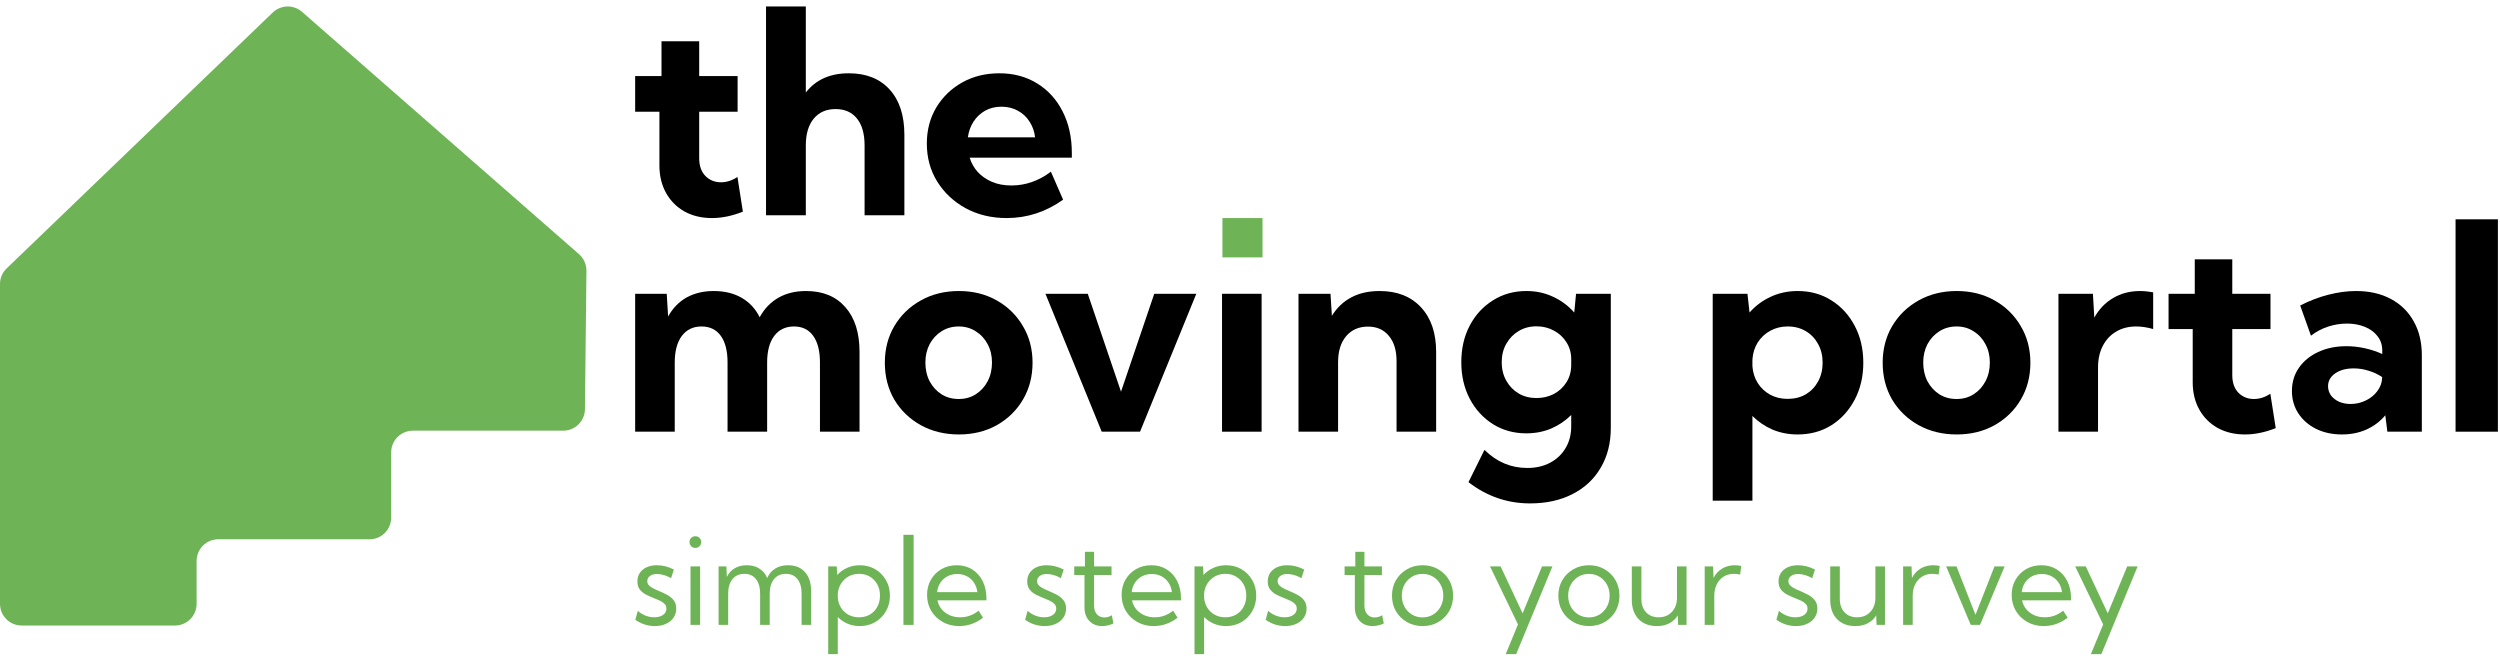 <svg width="193" height="51" viewBox="0 0 193 51" fill="none" xmlns="http://www.w3.org/2000/svg">
<path d="M49.044 47.849L49.239 47.154C49.347 47.256 49.47 47.345 49.609 47.42C49.747 47.496 49.893 47.554 50.047 47.596C50.2 47.636 50.355 47.655 50.512 47.655C50.792 47.655 51.018 47.593 51.189 47.47C51.361 47.346 51.447 47.185 51.447 46.987C51.447 46.842 51.402 46.723 51.311 46.63C51.224 46.534 51.108 46.451 50.964 46.382C50.819 46.312 50.664 46.246 50.498 46.183C50.297 46.105 50.097 46.016 49.898 45.916C49.699 45.817 49.534 45.686 49.401 45.524C49.272 45.361 49.207 45.147 49.207 44.882C49.207 44.63 49.27 44.41 49.397 44.223C49.523 44.036 49.699 43.892 49.925 43.79C50.154 43.687 50.416 43.636 50.711 43.636C51.156 43.636 51.594 43.747 52.025 43.97L51.804 44.639C51.707 44.575 51.596 44.52 51.469 44.471C51.343 44.42 51.214 44.381 51.081 44.354C50.949 44.327 50.824 44.313 50.706 44.313C50.486 44.313 50.309 44.365 50.173 44.467C50.038 44.566 49.97 44.7 49.97 44.869C49.97 44.965 49.997 45.054 50.051 45.135C50.109 45.214 50.203 45.292 50.336 45.37C50.468 45.448 50.652 45.536 50.887 45.632C51.095 45.716 51.299 45.813 51.501 45.921C51.703 46.026 51.87 46.163 52.002 46.332C52.138 46.498 52.206 46.714 52.206 46.982C52.206 47.247 52.135 47.482 51.993 47.687C51.855 47.888 51.661 48.047 51.411 48.161C51.164 48.275 50.878 48.333 50.553 48.333C50.014 48.333 49.511 48.171 49.044 47.849Z" fill="#6FB357"/>
<path d="M53.678 42.299C53.551 42.299 53.444 42.256 53.357 42.168C53.273 42.078 53.231 41.97 53.231 41.843C53.231 41.72 53.273 41.614 53.357 41.527C53.444 41.44 53.551 41.396 53.678 41.396C53.807 41.396 53.916 41.44 54.003 41.527C54.09 41.614 54.134 41.72 54.134 41.843C54.134 41.97 54.09 42.078 54.003 42.168C53.916 42.256 53.807 42.299 53.678 42.299ZM54.048 48.242H53.307V43.726H54.048V48.242Z" fill="#6FB357"/>
<path d="M62.623 48.242H61.883V45.835C61.883 45.351 61.776 44.974 61.562 44.706C61.352 44.435 61.053 44.3 60.668 44.3C60.28 44.3 59.974 44.437 59.751 44.711C59.532 44.982 59.422 45.357 59.422 45.835V48.242H58.681V45.835C58.681 45.351 58.574 44.974 58.361 44.706C58.147 44.435 57.847 44.3 57.462 44.3C57.074 44.3 56.768 44.437 56.545 44.711C56.325 44.982 56.215 45.357 56.215 45.835V48.242H55.475V43.726H56.08L56.112 44.535C56.262 44.24 56.467 44.017 56.726 43.866C56.988 43.713 57.296 43.636 57.652 43.636C58.031 43.636 58.355 43.722 58.622 43.894C58.893 44.062 59.095 44.304 59.228 44.62C59.375 44.298 59.584 44.054 59.855 43.889C60.129 43.72 60.456 43.636 60.835 43.636C61.398 43.636 61.836 43.815 62.149 44.173C62.465 44.529 62.623 45.025 62.623 45.664V48.242Z" fill="#6FB357"/>
<path d="M64.678 50.5H63.938V43.726H64.597L64.633 44.386C64.844 44.154 65.098 43.972 65.396 43.839C65.694 43.704 66.021 43.636 66.376 43.636C66.819 43.636 67.215 43.738 67.564 43.943C67.916 44.148 68.193 44.428 68.395 44.783C68.599 45.135 68.702 45.536 68.702 45.984C68.702 46.43 68.599 46.83 68.395 47.185C68.193 47.541 67.916 47.821 67.564 48.025C67.215 48.23 66.819 48.333 66.376 48.333C66.036 48.333 65.72 48.271 65.428 48.147C65.139 48.024 64.889 47.852 64.678 47.633V50.5ZM66.317 47.655C66.633 47.655 66.913 47.584 67.157 47.443C67.401 47.298 67.591 47.1 67.726 46.847C67.865 46.594 67.934 46.305 67.934 45.98C67.934 45.652 67.865 45.363 67.726 45.113C67.588 44.86 67.397 44.661 67.153 44.517C66.912 44.372 66.635 44.3 66.322 44.3C66.024 44.3 65.754 44.366 65.514 44.499C65.276 44.631 65.083 44.813 64.936 45.045C64.788 45.274 64.702 45.536 64.678 45.831V46.138C64.702 46.433 64.787 46.695 64.931 46.924C65.076 47.152 65.267 47.331 65.504 47.461C65.745 47.59 66.016 47.655 66.317 47.655Z" fill="#6FB357"/>
<path d="M70.531 48.242H69.745V41.288H70.531V48.242Z" fill="#6FB357"/>
<path d="M75.891 47.687C75.331 48.117 74.714 48.333 74.039 48.333C73.57 48.333 73.148 48.227 72.775 48.016C72.402 47.806 72.107 47.52 71.89 47.158C71.676 46.794 71.569 46.383 71.569 45.926C71.569 45.486 71.669 45.095 71.867 44.752C72.066 44.405 72.338 44.133 72.685 43.934C73.031 43.735 73.424 43.636 73.863 43.636C74.315 43.636 74.712 43.744 75.055 43.961C75.402 44.178 75.671 44.479 75.864 44.864C76.056 45.25 76.153 45.695 76.153 46.201V46.346H72.373C72.427 46.611 72.536 46.841 72.698 47.036C72.864 47.232 73.069 47.384 73.312 47.493C73.556 47.601 73.829 47.655 74.13 47.655C74.647 47.655 75.12 47.485 75.548 47.145L75.891 47.687ZM72.346 45.713H75.453C75.42 45.433 75.332 45.19 75.191 44.982C75.052 44.771 74.872 44.607 74.649 44.489C74.429 44.372 74.181 44.313 73.904 44.313C73.624 44.313 73.371 44.372 73.145 44.489C72.922 44.607 72.74 44.771 72.599 44.982C72.46 45.19 72.376 45.433 72.346 45.713Z" fill="#6FB357"/>
<path d="M79.138 47.849L79.332 47.154C79.44 47.256 79.564 47.345 79.702 47.42C79.841 47.496 79.987 47.554 80.14 47.596C80.294 47.636 80.449 47.655 80.605 47.655C80.885 47.655 81.111 47.593 81.283 47.47C81.454 47.346 81.54 47.185 81.54 46.987C81.54 46.842 81.495 46.723 81.405 46.63C81.317 46.534 81.201 46.451 81.057 46.382C80.912 46.312 80.757 46.246 80.592 46.183C80.39 46.105 80.19 46.016 79.991 45.916C79.793 45.817 79.627 45.686 79.495 45.524C79.365 45.361 79.3 45.147 79.3 44.882C79.3 44.63 79.364 44.41 79.49 44.223C79.616 44.036 79.793 43.892 80.018 43.79C80.247 43.687 80.509 43.636 80.804 43.636C81.25 43.636 81.688 43.747 82.118 43.97L81.897 44.639C81.801 44.575 81.689 44.52 81.563 44.471C81.436 44.42 81.307 44.381 81.174 44.354C81.042 44.327 80.917 44.313 80.799 44.313C80.58 44.313 80.402 44.365 80.267 44.467C80.131 44.566 80.064 44.7 80.064 44.869C80.064 44.965 80.091 45.054 80.145 45.135C80.202 45.214 80.297 45.292 80.429 45.37C80.562 45.448 80.745 45.536 80.98 45.632C81.188 45.716 81.393 45.813 81.594 45.921C81.796 46.026 81.963 46.163 82.096 46.332C82.231 46.498 82.299 46.714 82.299 46.982C82.299 47.247 82.228 47.482 82.087 47.687C81.948 47.888 81.754 48.047 81.504 48.161C81.257 48.275 80.971 48.333 80.646 48.333C80.107 48.333 79.604 48.171 79.138 47.849Z" fill="#6FB357"/>
<path d="M85.957 48.134C85.659 48.266 85.368 48.333 85.085 48.333C84.814 48.333 84.576 48.274 84.371 48.156C84.167 48.036 84.007 47.869 83.893 47.655C83.778 47.438 83.721 47.187 83.721 46.901V44.39H82.931V43.726H83.757V42.597H84.462V43.726H85.812V44.39H84.462V46.766C84.462 47.036 84.534 47.255 84.679 47.42C84.826 47.586 85.019 47.669 85.257 47.669C85.449 47.669 85.642 47.611 85.835 47.497L85.957 48.134Z" fill="#6FB357"/>
<path d="M90.91 47.687C90.35 48.117 89.733 48.333 89.059 48.333C88.589 48.333 88.168 48.227 87.794 48.016C87.421 47.806 87.126 47.52 86.909 47.158C86.696 46.794 86.589 46.383 86.589 45.926C86.589 45.486 86.688 45.095 86.887 44.752C87.085 44.405 87.358 44.133 87.704 43.934C88.05 43.735 88.443 43.636 88.883 43.636C89.334 43.636 89.732 43.744 90.075 43.961C90.421 44.178 90.691 44.479 90.883 44.864C91.076 45.25 91.172 45.695 91.172 46.201V46.346H87.393C87.447 46.611 87.555 46.841 87.718 47.036C87.883 47.232 88.088 47.384 88.332 47.493C88.576 47.601 88.848 47.655 89.149 47.655C89.667 47.655 90.14 47.485 90.567 47.145L90.91 47.687ZM87.365 45.713H90.472C90.439 45.433 90.352 45.19 90.21 44.982C90.072 44.771 89.891 44.607 89.669 44.489C89.449 44.372 89.2 44.313 88.924 44.313C88.644 44.313 88.391 44.372 88.165 44.489C87.942 44.607 87.76 44.771 87.618 44.982C87.48 45.19 87.396 45.433 87.365 45.713Z" fill="#6FB357"/>
<path d="M92.956 50.5H92.216V43.726H92.875L92.911 44.386C93.122 44.154 93.376 43.972 93.674 43.839C93.972 43.704 94.299 43.636 94.654 43.636C95.097 43.636 95.493 43.738 95.842 43.943C96.194 44.148 96.471 44.428 96.673 44.783C96.877 45.135 96.98 45.536 96.98 45.984C96.98 46.43 96.877 46.83 96.673 47.185C96.471 47.541 96.194 47.821 95.842 48.025C95.493 48.23 95.097 48.333 94.654 48.333C94.314 48.333 93.998 48.271 93.706 48.147C93.417 48.024 93.167 47.852 92.956 47.633V50.5ZM94.595 47.655C94.911 47.655 95.191 47.584 95.435 47.443C95.679 47.298 95.869 47.1 96.004 46.847C96.143 46.594 96.212 46.305 96.212 45.98C96.212 45.652 96.143 45.363 96.004 45.113C95.866 44.86 95.675 44.661 95.431 44.517C95.19 44.372 94.913 44.3 94.6 44.3C94.302 44.3 94.032 44.366 93.791 44.499C93.554 44.631 93.361 44.813 93.213 45.045C93.066 45.274 92.98 45.536 92.956 45.831V46.138C92.98 46.433 93.064 46.695 93.209 46.924C93.353 47.152 93.545 47.331 93.782 47.461C94.023 47.59 94.294 47.655 94.595 47.655Z" fill="#6FB357"/>
<path d="M97.707 47.849L97.901 47.154C98.009 47.256 98.133 47.345 98.271 47.42C98.41 47.496 98.556 47.554 98.709 47.596C98.863 47.636 99.018 47.655 99.174 47.655C99.454 47.655 99.68 47.593 99.852 47.47C100.023 47.346 100.109 47.185 100.109 46.987C100.109 46.842 100.064 46.723 99.974 46.63C99.886 46.534 99.77 46.451 99.626 46.382C99.481 46.312 99.326 46.246 99.161 46.183C98.959 46.105 98.759 46.016 98.56 45.916C98.362 45.817 98.196 45.686 98.064 45.524C97.934 45.361 97.869 45.147 97.869 44.882C97.869 44.63 97.933 44.41 98.059 44.223C98.185 44.036 98.362 43.892 98.587 43.79C98.816 43.687 99.078 43.636 99.373 43.636C99.819 43.636 100.257 43.747 100.687 43.97L100.466 44.639C100.37 44.575 100.258 44.52 100.132 44.471C100.005 44.42 99.876 44.381 99.743 44.354C99.611 44.327 99.486 44.313 99.368 44.313C99.149 44.313 98.971 44.365 98.836 44.467C98.7 44.566 98.632 44.7 98.632 44.869C98.632 44.965 98.659 45.054 98.714 45.135C98.771 45.214 98.866 45.292 98.998 45.37C99.131 45.448 99.314 45.536 99.549 45.632C99.757 45.716 99.962 45.813 100.163 45.921C100.365 46.026 100.532 46.163 100.665 46.332C100.8 46.498 100.868 46.714 100.868 46.982C100.868 47.247 100.797 47.482 100.656 47.687C100.517 47.888 100.323 48.047 100.073 48.161C99.826 48.275 99.54 48.333 99.215 48.333C98.676 48.333 98.173 48.171 97.707 47.849Z" fill="#6FB357"/>
<path d="M106.829 48.134C106.531 48.266 106.24 48.333 105.957 48.333C105.686 48.333 105.448 48.274 105.244 48.156C105.039 48.036 104.879 47.869 104.765 47.655C104.651 47.438 104.593 47.187 104.593 46.901V44.39H103.803V43.726H104.629V42.597H105.334V43.726H106.684V44.39H105.334V46.766C105.334 47.036 105.406 47.255 105.551 47.42C105.698 47.586 105.891 47.669 106.129 47.669C106.321 47.669 106.514 47.611 106.707 47.497L106.829 48.134Z" fill="#6FB357"/>
<path d="M109.827 48.333C109.379 48.333 108.975 48.23 108.617 48.025C108.259 47.821 107.976 47.542 107.768 47.19C107.563 46.835 107.461 46.433 107.461 45.984C107.461 45.539 107.563 45.14 107.768 44.788C107.976 44.432 108.259 44.152 108.617 43.948C108.975 43.74 109.379 43.636 109.827 43.636C110.276 43.636 110.678 43.74 111.033 43.948C111.388 44.152 111.668 44.432 111.873 44.788C112.077 45.14 112.18 45.539 112.18 45.984C112.18 46.433 112.077 46.835 111.873 47.19C111.668 47.542 111.388 47.821 111.033 48.025C110.678 48.23 110.276 48.333 109.827 48.333ZM109.823 47.664C110.127 47.664 110.399 47.59 110.64 47.443C110.881 47.295 111.07 47.095 111.209 46.842C111.35 46.589 111.421 46.302 111.421 45.98C111.421 45.664 111.35 45.379 111.209 45.126C111.07 44.873 110.881 44.673 110.64 44.526C110.399 44.378 110.127 44.304 109.823 44.304C109.519 44.304 109.245 44.378 109.001 44.526C108.76 44.673 108.569 44.873 108.427 45.126C108.289 45.379 108.219 45.664 108.219 45.98C108.219 46.302 108.289 46.589 108.427 46.842C108.569 47.095 108.76 47.295 109.001 47.443C109.245 47.59 109.519 47.664 109.823 47.664Z" fill="#6FB357"/>
<path d="M117.048 50.5H116.24L117.188 48.206L115.029 43.726H115.847L117.545 47.353L119.044 43.726H119.848L117.048 50.5Z" fill="#6FB357"/>
<path d="M122.67 48.333C122.221 48.333 121.818 48.23 121.46 48.025C121.102 47.821 120.819 47.542 120.611 47.19C120.406 46.835 120.304 46.433 120.304 45.984C120.304 45.539 120.406 45.14 120.611 44.788C120.819 44.432 121.102 44.152 121.46 43.948C121.818 43.74 122.221 43.636 122.67 43.636C123.119 43.636 123.521 43.74 123.876 43.948C124.231 44.152 124.511 44.432 124.716 44.788C124.92 45.14 125.023 45.539 125.023 45.984C125.023 46.433 124.92 46.835 124.716 47.19C124.511 47.542 124.231 47.821 123.876 48.025C123.521 48.23 123.119 48.333 122.67 48.333ZM122.666 47.664C122.97 47.664 123.242 47.59 123.483 47.443C123.724 47.295 123.913 47.095 124.052 46.842C124.193 46.589 124.264 46.302 124.264 45.98C124.264 45.664 124.193 45.379 124.052 45.126C123.913 44.873 123.724 44.673 123.483 44.526C123.242 44.378 122.97 44.304 122.666 44.304C122.361 44.304 122.088 44.378 121.844 44.526C121.603 44.673 121.412 44.873 121.27 45.126C121.132 45.379 121.062 45.664 121.062 45.98C121.062 46.302 121.132 46.589 121.27 46.842C121.412 47.095 121.603 47.295 121.844 47.443C122.088 47.59 122.361 47.664 122.666 47.664Z" fill="#6FB357"/>
<path d="M130.202 48.242H129.552L129.525 47.511C129.359 47.776 129.141 47.979 128.87 48.12C128.602 48.262 128.285 48.333 127.917 48.333C127.318 48.333 126.844 48.152 126.495 47.791C126.149 47.426 125.976 46.93 125.976 46.3V43.726H126.716V46.246C126.716 46.674 126.837 47.015 127.077 47.271C127.321 47.527 127.645 47.655 128.048 47.655C128.47 47.655 128.81 47.517 129.069 47.24C129.331 46.963 129.462 46.601 129.462 46.156V43.726H130.202V48.242Z" fill="#6FB357"/>
<path d="M132.343 48.242H131.602V43.726H132.253L132.284 44.62C132.441 44.31 132.661 44.07 132.944 43.898C133.23 43.723 133.558 43.636 133.928 43.636C134.009 43.636 134.092 43.641 134.176 43.65C134.261 43.659 134.345 43.672 134.429 43.69L134.339 44.359C134.173 44.319 134.009 44.3 133.847 44.3C133.552 44.3 133.29 44.372 133.061 44.517C132.835 44.661 132.659 44.86 132.533 45.113C132.406 45.366 132.343 45.656 132.343 45.984V48.242Z" fill="#6FB357"/>
<path d="M137.139 47.849L137.333 47.154C137.441 47.256 137.565 47.345 137.703 47.42C137.842 47.496 137.988 47.554 138.141 47.596C138.295 47.636 138.45 47.655 138.606 47.655C138.886 47.655 139.112 47.593 139.284 47.47C139.455 47.346 139.541 47.185 139.541 46.987C139.541 46.842 139.496 46.723 139.406 46.63C139.318 46.534 139.202 46.451 139.058 46.382C138.913 46.312 138.758 46.246 138.593 46.183C138.391 46.105 138.191 46.016 137.992 45.916C137.793 45.817 137.628 45.686 137.495 45.524C137.366 45.361 137.301 45.147 137.301 44.882C137.301 44.63 137.364 44.41 137.491 44.223C137.617 44.036 137.793 43.892 138.019 43.79C138.248 43.687 138.51 43.636 138.805 43.636C139.251 43.636 139.689 43.747 140.119 43.97L139.898 44.639C139.802 44.575 139.69 44.52 139.564 44.471C139.437 44.42 139.308 44.381 139.175 44.354C139.043 44.327 138.918 44.313 138.801 44.313C138.581 44.313 138.403 44.365 138.268 44.467C138.132 44.566 138.064 44.7 138.064 44.869C138.064 44.965 138.092 45.054 138.146 45.135C138.203 45.214 138.298 45.292 138.43 45.37C138.563 45.448 138.746 45.536 138.981 45.632C139.189 45.716 139.394 45.813 139.595 45.921C139.797 46.026 139.964 46.163 140.097 46.332C140.232 46.498 140.3 46.714 140.3 46.982C140.3 47.247 140.229 47.482 140.088 47.687C139.949 47.888 139.755 48.047 139.505 48.161C139.258 48.275 138.972 48.333 138.647 48.333C138.108 48.333 137.605 48.171 137.139 47.849Z" fill="#6FB357"/>
<path d="M145.52 48.242H144.87L144.843 47.511C144.677 47.776 144.459 47.979 144.188 48.12C143.92 48.262 143.602 48.333 143.235 48.333C142.636 48.333 142.162 48.152 141.813 47.791C141.466 47.426 141.293 46.93 141.293 46.3V43.726H142.034V46.246C142.034 46.674 142.154 47.015 142.395 47.271C142.639 47.527 142.963 47.655 143.366 47.655C143.787 47.655 144.128 47.517 144.387 47.24C144.648 46.963 144.779 46.601 144.779 46.156V43.726H145.52V48.242Z" fill="#6FB357"/>
<path d="M147.661 48.242H146.92V43.726H147.57L147.602 44.62C147.758 44.31 147.978 44.07 148.261 43.898C148.547 43.723 148.875 43.636 149.246 43.636C149.327 43.636 149.41 43.641 149.494 43.65C149.578 43.659 149.663 43.672 149.747 43.69L149.656 44.359C149.491 44.319 149.327 44.3 149.164 44.3C148.869 44.3 148.607 44.372 148.379 44.517C148.153 44.661 147.977 44.86 147.85 45.113C147.724 45.366 147.661 45.656 147.661 45.984V48.242Z" fill="#6FB357"/>
<path d="M154.759 43.726L152.858 48.242H152.14L150.244 43.726H151.043L152.506 47.465L153.974 43.726H154.759Z" fill="#6FB357"/>
<path d="M159.623 47.687C159.063 48.117 158.446 48.333 157.771 48.333C157.302 48.333 156.88 48.227 156.507 48.016C156.134 47.806 155.839 47.52 155.622 47.158C155.408 46.794 155.301 46.383 155.301 45.926C155.301 45.486 155.401 45.095 155.599 44.752C155.798 44.405 156.07 44.133 156.417 43.934C156.763 43.735 157.156 43.636 157.595 43.636C158.047 43.636 158.444 43.744 158.787 43.961C159.134 44.178 159.403 44.479 159.596 44.864C159.788 45.25 159.885 45.695 159.885 46.201V46.346H156.105C156.159 46.611 156.268 46.841 156.43 47.036C156.596 47.232 156.8 47.384 157.044 47.493C157.288 47.601 157.561 47.655 157.862 47.655C158.38 47.655 158.852 47.485 159.28 47.145L159.623 47.687ZM156.078 45.713H159.185C159.152 45.433 159.064 45.19 158.923 44.982C158.784 44.771 158.604 44.607 158.381 44.489C158.161 44.372 157.913 44.313 157.636 44.313C157.356 44.313 157.103 44.372 156.877 44.489C156.654 44.607 156.472 44.771 156.331 44.982C156.192 45.19 156.108 45.433 156.078 45.713Z" fill="#6FB357"/>
<path d="M162.224 50.5H161.416L162.364 48.206L160.205 43.726H161.023L162.721 47.353L164.22 43.726H165.024L162.224 50.5Z" fill="#6FB357"/>
<path d="M94.371 19.87V16.834H97.467V19.87H94.371Z" fill="#6FB357"/>
<path d="M57.35 16.339C56.529 16.669 55.734 16.834 54.963 16.834C54.164 16.834 53.458 16.665 52.844 16.328C52.238 15.985 51.763 15.508 51.421 14.899C51.078 14.283 50.907 13.574 50.907 12.772V8.624H49.034V5.873H51.068V3.186H53.978V5.873H56.943V8.624H53.978V12.213C53.978 12.8 54.139 13.259 54.46 13.588C54.781 13.911 55.181 14.072 55.659 14.072C56.094 14.072 56.519 13.936 56.932 13.664L57.35 16.339Z" fill="black"/>
<path d="M59.137 16.619V0.5H62.209V7.141C62.979 6.152 64.085 5.658 65.526 5.658C66.875 5.658 67.927 6.077 68.683 6.915C69.439 7.746 69.818 8.91 69.818 10.408V16.619H66.746V11.224C66.746 10.329 66.55 9.637 66.157 9.15C65.765 8.663 65.216 8.42 64.509 8.42C63.789 8.42 63.225 8.667 62.819 9.161C62.412 9.655 62.209 10.343 62.209 11.224V16.619H59.137Z" fill="black"/>
<path d="M82.072 15.415C80.745 16.361 79.293 16.834 77.716 16.834C76.546 16.834 75.493 16.583 74.559 16.081C73.631 15.573 72.896 14.885 72.354 14.018C71.819 13.151 71.551 12.173 71.551 11.085C71.551 10.046 71.794 9.118 72.279 8.301C72.771 7.485 73.439 6.84 74.28 6.367C75.122 5.894 76.078 5.658 77.149 5.658C78.254 5.658 79.228 5.919 80.07 6.442C80.912 6.958 81.569 7.682 82.039 8.613C82.51 9.537 82.746 10.608 82.746 11.826V12.17H74.858C74.987 12.592 75.197 12.965 75.49 13.287C75.782 13.603 76.146 13.853 76.581 14.04C77.017 14.226 77.516 14.319 78.08 14.319C79.171 14.319 80.188 13.964 81.13 13.255L82.072 15.415ZM74.719 10.601H79.91C79.853 10.135 79.706 9.727 79.471 9.376C79.243 9.018 78.939 8.738 78.561 8.538C78.19 8.337 77.773 8.237 77.309 8.237C76.838 8.237 76.417 8.341 76.046 8.549C75.682 8.756 75.386 9.036 75.158 9.387C74.93 9.738 74.783 10.143 74.719 10.601Z" fill="black"/>
<path d="M1.674 48.29L13.504 48.29C14.431 48.29 15.178 47.542 15.178 46.615L15.178 43.307C15.178 42.38 15.926 41.633 16.853 41.633L28.526 41.633C29.453 41.633 30.2 40.885 30.2 39.958L30.2 34.924C30.2 33.997 30.948 33.249 31.875 33.249L43.484 33.249C44.4 33.249 45.147 32.508 45.158 31.593L45.274 20.903C45.274 20.417 45.072 19.947 44.701 19.623L23.318 0.915C22.663 0.342 21.684 0.365 21.053 0.968L0.516 20.718C0.185 21.031 1.83335e-06 21.471 1.87286e-06 21.923L4.03152e-06 46.615C4.11256e-06 47.542 0.747 48.29 1.674 48.29Z" fill="#6FB357"/>
<path d="M66.356 33.327H63.301V27.982C63.301 27.095 63.127 26.41 62.779 25.927C62.431 25.445 61.938 25.203 61.299 25.203C60.646 25.203 60.135 25.448 59.766 25.938C59.404 26.428 59.223 27.109 59.223 27.982V33.327H56.167V27.982C56.167 27.095 55.994 26.41 55.646 25.927C55.298 25.445 54.801 25.203 54.155 25.203C53.509 25.203 53.002 25.448 52.633 25.938C52.271 26.428 52.09 27.109 52.09 27.982V33.327H49.034V22.68H51.472L51.579 24.437C51.934 23.791 52.409 23.301 53.005 22.967C53.609 22.634 54.308 22.467 55.103 22.467C55.933 22.467 56.65 22.641 57.254 22.989C57.857 23.337 58.322 23.837 58.648 24.49C59.01 23.83 59.489 23.329 60.086 22.989C60.689 22.641 61.402 22.467 62.225 22.467C63.524 22.467 64.536 22.882 65.26 23.713C65.991 24.536 66.356 25.689 66.356 27.173V33.327Z" fill="black"/>
<path d="M74.027 33.54C72.934 33.54 71.955 33.302 71.089 32.826C70.223 32.344 69.541 31.687 69.045 30.857C68.555 30.019 68.31 29.068 68.31 28.003C68.31 26.946 68.555 26.002 69.045 25.171C69.541 24.334 70.223 23.674 71.089 23.191C71.955 22.708 72.934 22.467 74.027 22.467C75.12 22.467 76.093 22.708 76.944 23.191C77.803 23.674 78.478 24.334 78.967 25.171C79.464 26.002 79.713 26.946 79.713 28.003C79.713 29.068 79.464 30.019 78.967 30.857C78.478 31.687 77.803 32.344 76.944 32.826C76.093 33.302 75.12 33.54 74.027 33.54ZM74.017 30.803C74.506 30.803 74.943 30.683 75.326 30.441C75.716 30.193 76.022 29.859 76.242 29.441C76.469 29.015 76.582 28.529 76.582 27.982C76.582 27.457 76.469 26.985 76.242 26.566C76.022 26.147 75.716 25.817 75.326 25.576C74.943 25.327 74.506 25.203 74.017 25.203C73.52 25.203 73.076 25.327 72.686 25.576C72.302 25.817 71.997 26.147 71.77 26.566C71.55 26.985 71.44 27.457 71.44 27.982C71.44 28.529 71.55 29.015 71.77 29.441C71.997 29.859 72.302 30.193 72.686 30.441C73.076 30.683 73.52 30.803 74.017 30.803Z" fill="black"/>
<path d="M92.355 22.68L88.011 33.327H85.052L80.708 22.68H83.976L86.542 30.239L89.108 22.68H92.355Z" fill="black"/>
<path d="M97.396 33.327H94.341V22.68H97.396V33.327Z" fill="black"/>
<path d="M110.87 33.327H107.814V27.875C107.814 27.045 107.615 26.396 107.218 25.927C106.827 25.452 106.292 25.214 105.61 25.214C104.9 25.214 104.336 25.462 103.917 25.959C103.506 26.449 103.3 27.116 103.3 27.961V33.327H100.244V22.68H102.714L102.821 24.383C103.204 23.759 103.704 23.283 104.322 22.957C104.939 22.63 105.667 22.467 106.505 22.467C107.86 22.467 108.925 22.886 109.699 23.723C110.479 24.554 110.87 25.704 110.87 27.173V33.327Z" fill="black"/>
<path d="M117.827 33.454C116.869 33.454 116.01 33.217 115.251 32.741C114.491 32.258 113.895 31.605 113.462 30.782C113.029 29.952 112.813 29.011 112.813 27.961C112.813 26.903 113.029 25.963 113.462 25.139C113.895 24.316 114.491 23.666 115.251 23.191C116.01 22.708 116.872 22.467 117.838 22.467C118.59 22.467 119.279 22.616 119.903 22.914C120.535 23.205 121.078 23.61 121.532 24.128L121.671 22.68H124.354V33.029C124.354 34.207 124.095 35.232 123.576 36.105C123.065 36.986 122.341 37.663 121.404 38.139C120.468 38.622 119.371 38.863 118.115 38.863C116.369 38.863 114.786 38.316 113.366 37.223L114.601 34.732C115.545 35.662 116.645 36.127 117.902 36.127C118.576 36.127 119.165 35.992 119.669 35.722C120.18 35.453 120.578 35.076 120.861 34.594C121.152 34.111 121.298 33.55 121.298 32.911V32.038C120.858 32.478 120.343 32.826 119.754 33.082C119.165 33.33 118.523 33.454 117.827 33.454ZM118.615 30.729C119.112 30.729 119.563 30.622 119.967 30.41C120.372 30.189 120.695 29.888 120.936 29.505C121.177 29.114 121.298 28.674 121.298 28.184V27.727C121.298 27.237 121.174 26.8 120.925 26.417C120.684 26.034 120.361 25.735 119.957 25.523C119.559 25.303 119.112 25.192 118.615 25.192C118.104 25.192 117.646 25.313 117.242 25.555C116.837 25.796 116.518 26.126 116.283 26.545C116.049 26.956 115.932 27.428 115.932 27.961C115.932 28.493 116.049 28.969 116.283 29.387C116.518 29.806 116.837 30.136 117.242 30.378C117.646 30.612 118.104 30.729 118.615 30.729Z" fill="black"/>
<path d="M135.287 38.65H132.221V22.68H134.904L135.064 24.128C135.518 23.61 136.061 23.205 136.693 22.914C137.332 22.616 138.027 22.467 138.78 22.467C139.759 22.467 140.629 22.708 141.388 23.191C142.147 23.666 142.747 24.323 143.187 25.161C143.627 25.991 143.847 26.939 143.847 28.003C143.847 29.061 143.627 30.008 143.187 30.846C142.747 31.683 142.147 32.344 141.388 32.826C140.629 33.302 139.759 33.54 138.78 33.54C138.084 33.54 137.438 33.415 136.842 33.167C136.253 32.911 135.735 32.56 135.287 32.113V38.65ZM138.002 30.793C138.535 30.793 139.003 30.676 139.408 30.441C139.812 30.2 140.128 29.87 140.355 29.451C140.59 29.025 140.707 28.543 140.707 28.003C140.707 27.457 140.59 26.974 140.355 26.555C140.128 26.137 139.812 25.806 139.408 25.565C139.003 25.324 138.538 25.203 138.013 25.203C137.516 25.203 137.069 25.313 136.671 25.533C136.274 25.746 135.951 26.044 135.703 26.428C135.461 26.811 135.323 27.251 135.287 27.748V28.28C135.323 28.763 135.461 29.196 135.703 29.579C135.944 29.955 136.263 30.253 136.661 30.473C137.058 30.686 137.505 30.793 138.002 30.793Z" fill="black"/>
<path d="M151.06 33.54C149.967 33.54 148.988 33.302 148.122 32.826C147.256 32.344 146.575 31.687 146.078 30.857C145.588 30.019 145.343 29.068 145.343 28.003C145.343 26.946 145.588 26.002 146.078 25.171C146.575 24.334 147.256 23.674 148.122 23.191C148.988 22.708 149.967 22.467 151.06 22.467C152.153 22.467 153.126 22.708 153.978 23.191C154.836 23.674 155.511 24.334 156 25.171C156.497 26.002 156.746 26.946 156.746 28.003C156.746 29.068 156.497 30.019 156 30.857C155.511 31.687 154.836 32.344 153.978 32.826C153.126 33.302 152.153 33.54 151.06 33.54ZM151.05 30.803C151.539 30.803 151.976 30.683 152.359 30.441C152.75 30.193 153.055 29.859 153.275 29.441C153.502 29.015 153.616 28.529 153.616 27.982C153.616 27.457 153.502 26.985 153.275 26.566C153.055 26.147 152.75 25.817 152.359 25.576C151.976 25.327 151.539 25.203 151.05 25.203C150.553 25.203 150.109 25.327 149.719 25.576C149.336 25.817 149.03 26.147 148.803 26.566C148.583 26.985 148.473 27.457 148.473 27.982C148.473 28.529 148.583 29.015 148.803 29.441C149.03 29.859 149.336 30.193 149.719 30.441C150.109 30.683 150.553 30.803 151.05 30.803Z" fill="black"/>
<path d="M175.686 33.05C174.87 33.376 174.078 33.54 173.312 33.54C172.517 33.54 171.814 33.373 171.204 33.039C170.6 32.699 170.128 32.227 169.788 31.623C169.447 31.013 169.277 30.31 169.277 29.515V25.405H167.413V22.68H169.436V20.018H172.332V22.68H175.281V25.405H172.332V28.962C172.332 29.544 172.492 29.998 172.811 30.324C173.131 30.644 173.528 30.803 174.004 30.803C174.437 30.803 174.859 30.669 175.271 30.399L175.686 33.05Z" fill="black"/>
<path d="M186.966 33.327H184.304L184.145 32.06C183.754 32.528 183.272 32.894 182.697 33.156C182.122 33.412 181.49 33.54 180.801 33.54C180.056 33.54 179.393 33.398 178.811 33.114C178.228 32.823 177.771 32.425 177.437 31.921C177.103 31.41 176.937 30.832 176.937 30.186C176.937 29.505 177.118 28.905 177.48 28.387C177.842 27.868 178.339 27.464 178.97 27.173C179.609 26.875 180.333 26.726 181.142 26.726C181.618 26.726 182.093 26.779 182.569 26.885C183.051 26.992 183.499 27.141 183.91 27.332V27.056C183.91 26.63 183.79 26.264 183.548 25.959C183.314 25.647 182.988 25.405 182.569 25.235C182.157 25.065 181.696 24.98 181.185 24.98C180.695 24.98 180.209 25.058 179.726 25.214C179.251 25.37 178.811 25.604 178.406 25.916L177.575 23.585C178.292 23.216 179.016 22.939 179.747 22.754C180.486 22.563 181.199 22.467 181.887 22.467C182.924 22.467 183.822 22.673 184.581 23.084C185.341 23.489 185.926 24.064 186.338 24.809C186.757 25.547 186.966 26.424 186.966 27.439V33.327ZM181.472 31.187C181.877 31.187 182.264 31.098 182.633 30.921C183.002 30.743 183.3 30.502 183.527 30.197C183.761 29.891 183.885 29.554 183.9 29.185V29.111C183.587 28.898 183.24 28.734 182.856 28.621C182.48 28.5 182.097 28.44 181.706 28.44C181.124 28.44 180.649 28.568 180.28 28.823C179.911 29.079 179.726 29.409 179.726 29.813C179.726 30.076 179.801 30.314 179.95 30.527C180.106 30.732 180.315 30.896 180.578 31.016C180.84 31.13 181.139 31.187 181.472 31.187Z" fill="black"/>
<path d="M192.837 33.327H189.569V16.931H192.837V33.327Z" fill="black"/>
<path fill-rule="evenodd" clip-rule="evenodd" d="M166.225 22.569C166.118 22.549 166.013 22.533 165.908 22.52C165.68 22.485 165.453 22.467 165.226 22.467C164.438 22.467 163.739 22.648 163.129 23.01C162.518 23.372 162.036 23.876 161.681 24.522L161.574 22.68H158.913V33.327H161.968V28.365C161.968 27.733 162.089 27.183 162.33 26.715C162.572 26.239 162.912 25.87 163.352 25.608C163.799 25.338 164.318 25.203 164.907 25.203C165.322 25.203 165.761 25.269 166.225 25.402V22.569Z" fill="black"/>
</svg>
